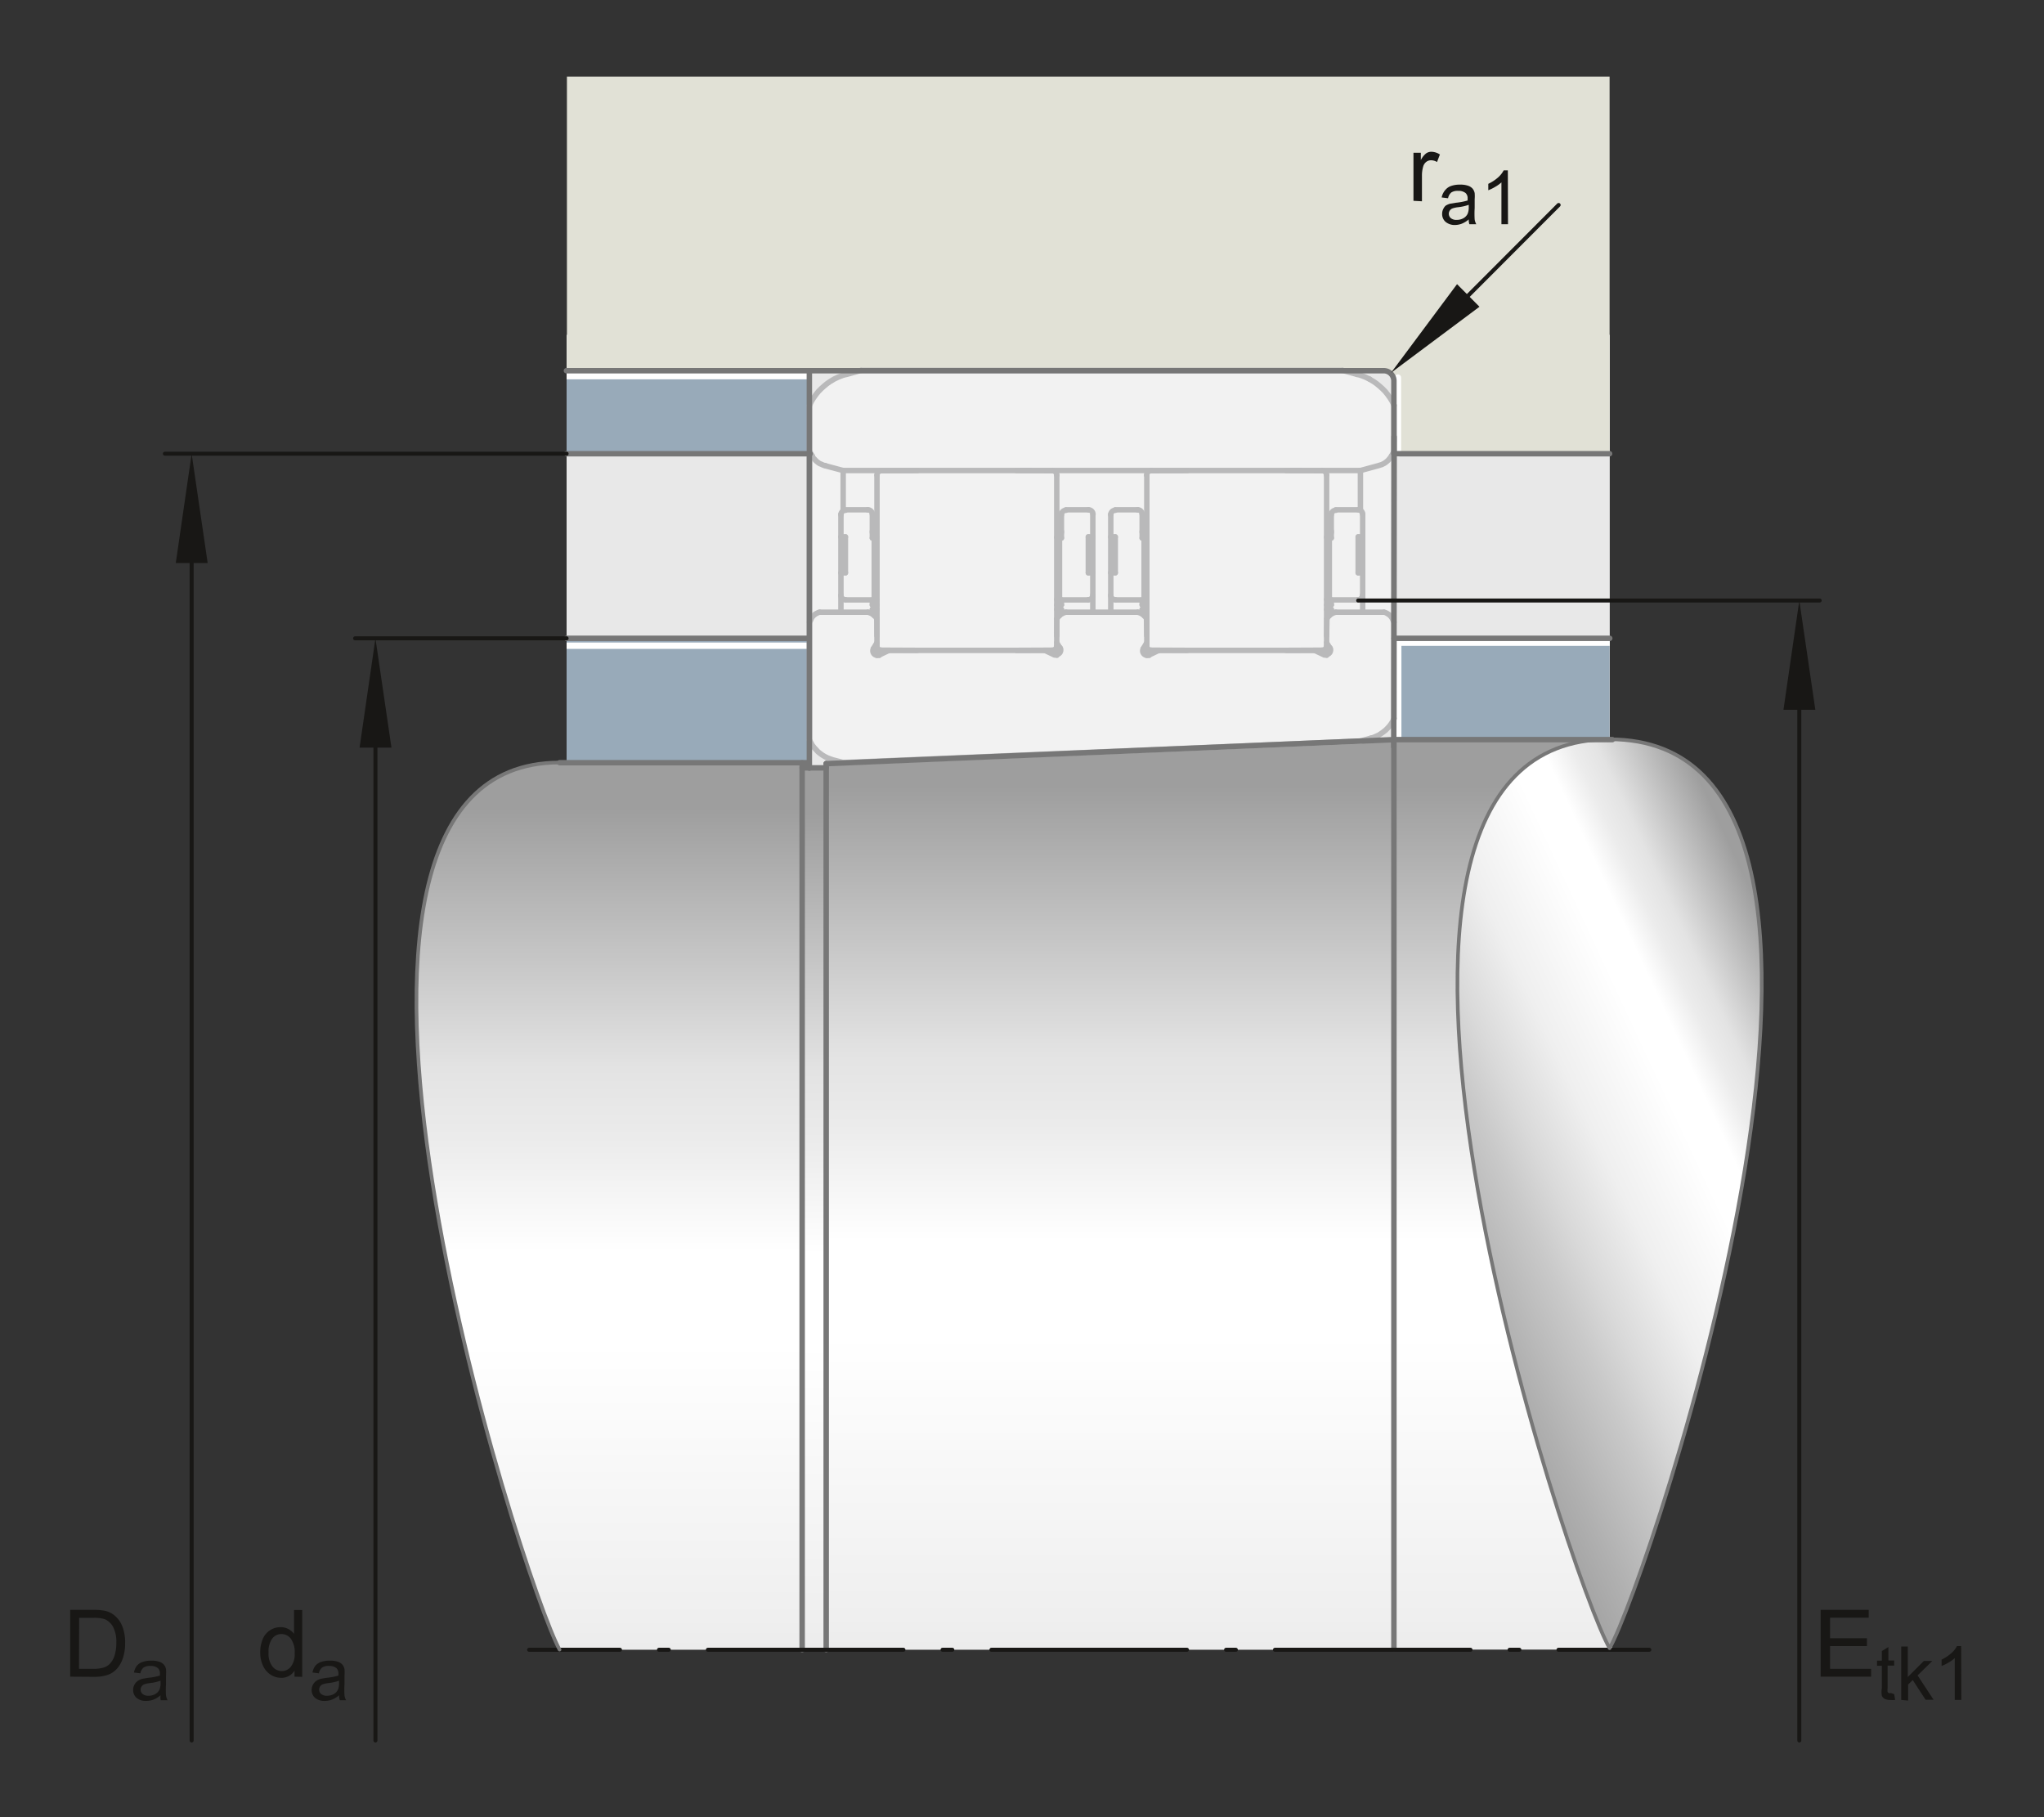 <svg xmlns="http://www.w3.org/2000/svg" xmlns:xlink="http://www.w3.org/1999/xlink" viewBox="0 0 127.56 113.39"><rect x="0" y="0" width="127.56" height="113.39" fill="#333333" stroke="none"/><defs><linearGradient id="linear-gradient" x1="178.81" y1="384.31" x2="178.81" y2="479.63" gradientTransform="translate(0 3.44)" gradientUnits="userSpaceOnUse"><stop offset="0.03" stop-color="#9e9e9e"/><stop offset="0.2" stop-color="#e3e3e3"/><stop offset="0.25" stop-color="#ececec"/><stop offset="0.32" stop-color="#fff"/><stop offset="0.38" stop-color="#fff"/><stop offset="0.47" stop-color="#f7f7f7"/><stop offset="0.56" stop-color="#efefef"/><stop offset="0.7" stop-color="#d9d9d9"/><stop offset="0.78" stop-color="#c9c9c9"/><stop offset="0.92" stop-color="#b0b0b0"/><stop offset="1" stop-color="#a6a6a6"/></linearGradient><linearGradient id="linear-gradient-2" x1="50.81" y1="47.93" x2="50.81" y2="142.67" gradientTransform="matrix(1, 0, 0, 1, 0, 0)" xlink:href="#linear-gradient"/><linearGradient id="linear-gradient-3" x1="69.28" y1="46.15" x2="69.28" y2="143.96" gradientTransform="matrix(1, 0, 0, 1, 0, 0)" xlink:href="#linear-gradient"/><linearGradient id="linear-gradient-4" x1="234.58" y1="382.87" x2="234.58" y2="480.67" gradientTransform="translate(-140.79 -336.72)" xlink:href="#linear-gradient"/><linearGradient id="linear-gradient-5" x1="308.82" y1="434.27" x2="282.64" y2="446.47" gradientTransform="translate(538.99 853.6) rotate(180)" gradientUnits="userSpaceOnUse"><stop offset="0.01" stop-color="#a6a6a6"/><stop offset="0.08" stop-color="#b0b0b0"/><stop offset="0.23" stop-color="#c9c9c9"/><stop offset="0.31" stop-color="#d9d9d9"/><stop offset="0.44" stop-color="#efefef"/><stop offset="0.53" stop-color="#f7f7f7"/><stop offset="0.62" stop-color="#fff"/><stop offset="0.69" stop-color="#fff"/><stop offset="0.75" stop-color="#ececec"/><stop offset="0.8" stop-color="#e3e3e3"/><stop offset="0.97" stop-color="#9e9e9e"/></linearGradient></defs><title>000ADC16_med_4c_0k_0k</title><g id="rahmen"><rect id="Rahmen_transp" width="127.56" height="113.39" style="fill:none"/></g><g id="fuellungen"><rect x="35.36" y="20.89" width="65.1" height="27.63" style="fill:#e8e8e8"/><polygon points="86.89 25.06 86.75 24.83 86.6 24.62 86.44 24.42 86.26 24.24 86.08 24.08 85.91 23.94 85.74 23.82 85.59 23.73 85.46 23.65 85.33 23.59 85.21 23.53 85.08 23.48 84.95 23.43 84.82 23.39 84.69 23.36 83.78 23.11 53.74 23.11 52.83 23.36 52.7 23.39 52.57 23.43 52.44 23.48 52.31 23.53 52.19 23.59 52.06 23.65 51.93 23.73 51.78 23.82 51.61 23.94 51.44 24.08 51.26 24.24 51.08 24.42 50.92 24.62 50.77 24.83 50.63 25.06 50.52 25.29 50.52 46.18 50.6 46.35 50.7 46.51 50.81 46.65 51.05 46.91 51.19 47.02 51.33 47.12 51.48 47.21 51.64 47.29 51.8 47.35 51.97 47.41 52.62 47.58 84.9 46.24 85.55 46.06 85.72 46.01 85.88 45.94 86.04 45.87 86.19 45.78 86.33 45.67 86.47 45.56 86.59 45.44 86.71 45.31 86.82 45.16 86.92 45 87 44.83 87 25.29 86.89 25.06" style="fill:#f2f2f2"/><rect x="86.95" y="39.83" width="13.5" height="6.32" style="fill:#98aab9"/><rect x="35.36" y="39.83" width="15.15" height="7.75" style="fill:#98aab9"/><rect x="35.36" y="23.2" width="15.15" height="5.11" style="fill:#98aab9"/><path d="M190.84,387.75H175.71c-18.93,0-2.23,51.39,0,55.35h15.13Z" transform="translate(-140.79 -340.16)" style="fill:url(#linear-gradient)"/><rect x="50.06" y="47.93" width="1.5" height="55" style="fill:url(#linear-gradient-2)"/><polygon points="51.56 47.65 87 46.15 87 102.94 51.56 102.94 51.56 47.65" style="fill:url(#linear-gradient-3)"/><rect x="86.95" y="46.15" width="13.67" height="56.78" style="fill:url(#linear-gradient-4)"/><path d="M227.17,363.29h-51V344.94h65.07v23.53H227.78V363.9A.61.61,0,0,0,227.17,363.29Z" transform="translate(-140.79 -340.16)" style="fill:#e1e1d6"/><path d="M241.24,443c2.37-4.05,20.13-56.71,0-56.71S238.87,439,241.24,443Z" transform="translate(-140.79 -340.16)" style="fill:url(#linear-gradient-5)"/></g><g id="lichtkanten"><line x1="35.36" y1="23.47" x2="50.51" y2="23.47" style="fill:none;stroke:#fff;stroke-miterlimit:10;stroke-width:0.397px"/><line x1="35.36" y1="40.29" x2="50.51" y2="40.29" style="fill:none;stroke:#fff;stroke-miterlimit:10;stroke-width:0.397px"/><polyline points="87.26 46.15 87.26 40.1 100.46 40.1" style="fill:none;stroke:#fff;stroke-miterlimit:10;stroke-width:0.397px"/><line x1="87.24" y1="28.31" x2="87.24" y2="23.56" style="fill:none;stroke:#fff;stroke-linecap:round;stroke-linejoin:round;stroke-width:0.397px"/></g><g id="konturen"><polyline points="50.52 25.29 50.63 25.06 50.77 24.83 50.92 24.62 51.08 24.42 51.26 24.24 51.44 24.08 51.61 23.94 51.78 23.82 51.93 23.73 52.06 23.65 52.19 23.59 52.31 23.53 52.44 23.48 52.57 23.43 52.7 23.39 52.84 23.36 53.74 23.11" style="fill:none;stroke:#b9b9ba;stroke-linecap:round;stroke-linejoin:round;stroke-width:0.34px"/><line x1="52.48" y1="32.09" x2="52.48" y2="38.2" style="fill:none;stroke:#b9b9ba;stroke-linecap:round;stroke-linejoin:round;stroke-width:0.34px"/><line x1="52.62" y1="29.36" x2="52.62" y2="31.85" style="fill:none;stroke:#b9b9ba;stroke-linecap:round;stroke-linejoin:round;stroke-width:0.34px"/><line x1="52.76" y1="33.5" x2="52.76" y2="35.74" style="fill:none;stroke:#b9b9ba;stroke-linecap:round;stroke-linejoin:round;stroke-width:0.34px"/><line x1="50.52" y1="38.83" x2="50.59" y2="38.68" style="fill:none;stroke:#b9b9ba;stroke-linecap:round;stroke-linejoin:round;stroke-width:0.34px"/><polyline points="50.59 38.68 50.63 38.6 50.67 38.53 50.72 38.46 50.78 38.4 50.84 38.35 50.91 38.3 50.99 38.26 51.07 38.22 51.15 38.2" style="fill:none;stroke:#b9b9ba;stroke-linecap:round;stroke-linejoin:round;stroke-width:0.34px"/><polyline points="54.44 33.15 54.44 33.2 54.45 33.26 54.47 33.3 54.49 33.35 54.51 33.38 54.54 33.41 54.57 33.44 54.6 33.46 54.62 33.48 54.65 33.5" style="fill:none;stroke:#b9b9ba;stroke-linecap:round;stroke-linejoin:round;stroke-width:0.34px"/><line x1="54.73" y1="39.67" x2="54.72" y2="38.6" style="fill:none;stroke:#b9b9ba;stroke-linecap:round;stroke-linejoin:round;stroke-width:0.34px"/><line x1="54.44" y1="32.09" x2="54.44" y2="33.57" style="fill:none;stroke:#b9b9ba;stroke-linecap:round;stroke-linejoin:round;stroke-width:0.34px"/><line x1="54.44" y1="38.31" x2="54.44" y2="38.03" style="fill:none;stroke:#b9b9ba;stroke-linecap:round;stroke-linejoin:round;stroke-width:0.34px"/><line x1="54.44" y1="37.74" x2="54.44" y2="37.44" style="fill:none;stroke:#b9b9ba;stroke-linecap:round;stroke-linejoin:round;stroke-width:0.34px"/><line x1="54.56" y1="38.02" x2="54.56" y2="38.41" style="fill:none;stroke:#b9b9ba;stroke-linecap:round;stroke-linejoin:round;stroke-width:0.34px"/><line x1="54.56" y1="37.44" x2="54.56" y2="33.57" style="fill:none;stroke:#b9b9ba;stroke-linecap:round;stroke-linejoin:round;stroke-width:0.34px"/><line x1="54.73" y1="40.89" x2="54.73" y2="29.65" style="fill:none;stroke:#b9b9ba;stroke-linecap:round;stroke-linejoin:round;stroke-width:0.34px"/><polyline points="52.62 47.58 51.97 47.41 51.8 47.35 51.64 47.29 51.48 47.21 51.33 47.12 51.19 47.02 51.05 46.91 50.93 46.78 50.81 46.65 50.7 46.51 50.61 46.35 50.52 46.18" style="fill:none;stroke:#b9b9ba;stroke-linecap:round;stroke-linejoin:round;stroke-width:0.34px"/><polyline points="54.44 38.03 54.44 38.03 54.45 38.02 54.46 38.02" style="fill:none;stroke:#b9b9ba;stroke-linecap:round;stroke-linejoin:round;stroke-width:0.34px"/><line x1="85.55" y1="46.06" x2="84.9" y2="46.24" style="fill:none;stroke:#b9b9ba;stroke-linecap:round;stroke-linejoin:round;stroke-width:0.34px"/><line x1="54.51" y1="40.47" x2="54.73" y2="40.1" style="fill:none;stroke:#b9b9ba;stroke-linecap:round;stroke-linejoin:round;stroke-width:0.34px"/><polyline points="54.58 37.45 54.56 37.47 54.55 37.49 54.53 37.52 54.52 37.54 54.51 37.58 54.49 37.61 54.48 37.65 54.47 37.7 54.46 37.75" style="fill:none;stroke:#b9b9ba;stroke-linecap:round;stroke-linejoin:round;stroke-width:0.34px"/><line x1="50.69" y1="28.45" x2="50.52" y2="28.16" style="fill:none;stroke:#b9b9ba;stroke-linecap:round;stroke-linejoin:round;stroke-width:0.34px"/><line x1="52.62" y1="47.58" x2="84.9" y2="46.24" style="fill:none;stroke:#b9b9ba;stroke-linecap:round;stroke-linejoin:round;stroke-width:0.34px"/><polyline points="66.03 33.5 66.06 33.48 66.08 33.47 66.11 33.44 66.14 33.42 66.17 33.39 66.19 33.35 66.21 33.31 66.23 33.26 66.24 33.21 66.24 33.15" style="fill:none;stroke:#b9b9ba;stroke-linecap:round;stroke-linejoin:round;stroke-width:0.34px"/><polyline points="54.46 37.75 54.45 37.74 54.44 37.74 54.44 37.74" style="fill:none;stroke:#b9b9ba;stroke-linecap:round;stroke-linejoin:round;stroke-width:0.34px"/><polyline points="54.17 38.2 54.26 38.23 54.34 38.26 54.41 38.29 54.47 38.33 54.52 38.37 54.56 38.41 54.61 38.45 54.65 38.5 54.68 38.55 54.72 38.6" style="fill:none;stroke:#b9b9ba;stroke-linecap:round;stroke-linejoin:round;stroke-width:0.34px"/><line x1="65.2" y1="40.58" x2="65.81" y2="40.87" style="fill:none;stroke:#b9b9ba;stroke-linecap:round;stroke-linejoin:round;stroke-width:0.34px"/><line x1="65.95" y1="40.1" x2="66.17" y2="40.47" style="fill:none;stroke:#b9b9ba;stroke-linecap:round;stroke-linejoin:round;stroke-width:0.34px"/><line x1="65.95" y1="40.89" x2="65.95" y2="29.65" style="fill:none;stroke:#b9b9ba;stroke-linecap:round;stroke-linejoin:round;stroke-width:0.34px"/><line x1="66.12" y1="38.02" x2="66.12" y2="38.41" style="fill:none;stroke:#b9b9ba;stroke-linecap:round;stroke-linejoin:round;stroke-width:0.34px"/><line x1="66.12" y1="37.44" x2="66.12" y2="33.57" style="fill:none;stroke:#b9b9ba;stroke-linecap:round;stroke-linejoin:round;stroke-width:0.34px"/><line x1="66.24" y1="32.09" x2="66.24" y2="33.57" style="fill:none;stroke:#b9b9ba;stroke-linecap:round;stroke-linejoin:round;stroke-width:0.34px"/><line x1="66.24" y1="38.31" x2="66.24" y2="38.03" style="fill:none;stroke:#b9b9ba;stroke-linecap:round;stroke-linejoin:round;stroke-width:0.34px"/><line x1="66.24" y1="37.74" x2="66.24" y2="37.44" style="fill:none;stroke:#b9b9ba;stroke-linecap:round;stroke-linejoin:round;stroke-width:0.34px"/><line x1="65.95" y1="39.67" x2="65.96" y2="38.61" style="fill:none;stroke:#b9b9ba;stroke-linecap:round;stroke-linejoin:round;stroke-width:0.34px"/><polyline points="66.24 37.74 66.24 37.74 66.23 37.74 66.22 37.75" style="fill:none;stroke:#b9b9ba;stroke-linecap:round;stroke-linejoin:round;stroke-width:0.34px"/><line x1="54.87" y1="40.87" x2="55.48" y2="40.58" style="fill:none;stroke:#b9b9ba;stroke-linecap:round;stroke-linejoin:round;stroke-width:0.34px"/><line x1="82.51" y1="40.57" x2="80.27" y2="40.58" style="fill:none;stroke:#b9b9ba;stroke-linecap:round;stroke-linejoin:round;stroke-width:0.34px"/><line x1="65.67" y1="40.57" x2="63.43" y2="40.58" style="fill:none;stroke:#b9b9ba;stroke-linecap:round;stroke-linejoin:round;stroke-width:0.34px"/><line x1="55.48" y1="40.58" x2="65.2" y2="40.58" style="fill:none;stroke:#b9b9ba;stroke-linecap:round;stroke-linejoin:round;stroke-width:0.34px"/><line x1="72.32" y1="40.58" x2="82.04" y2="40.58" style="fill:none;stroke:#b9b9ba;stroke-linecap:round;stroke-linejoin:round;stroke-width:0.34px"/><line x1="57.25" y1="40.58" x2="55.01" y2="40.57" style="fill:none;stroke:#b9b9ba;stroke-linecap:round;stroke-linejoin:round;stroke-width:0.34px"/><line x1="74.09" y1="40.58" x2="71.85" y2="40.57" style="fill:none;stroke:#b9b9ba;stroke-linecap:round;stroke-linejoin:round;stroke-width:0.34px"/><polyline points="66.11 37.45 66.09 37.44 66.08 37.43 66.06 37.42 66.05 37.42 66.03 37.41" style="fill:none;stroke:#b9b9ba;stroke-linecap:round;stroke-linejoin:round;stroke-width:0.34px"/><line x1="66.12" y1="37.47" x2="66.11" y2="37.45" style="fill:none;stroke:#b9b9ba;stroke-linecap:round;stroke-linejoin:round;stroke-width:0.34px"/><polyline points="66.22 37.75 66.21 37.7 66.2 37.65 66.19 37.61 66.18 37.58 66.16 37.54 66.15 37.52 66.14 37.49 66.12 37.47" style="fill:none;stroke:#b9b9ba;stroke-linecap:round;stroke-linejoin:round;stroke-width:0.34px"/><line x1="67.92" y1="33.5" x2="67.92" y2="35.74" style="fill:none;stroke:#b9b9ba;stroke-linecap:round;stroke-linejoin:round;stroke-width:0.34px"/><line x1="68.2" y1="32.09" x2="68.2" y2="38.2" style="fill:none;stroke:#b9b9ba;stroke-linecap:round;stroke-linejoin:round;stroke-width:0.34px"/><polyline points="65.96 38.6 66 38.55 66.03 38.51 66.07 38.46 66.12 38.41 66.16 38.37 66.21 38.33 66.27 38.29 66.34 38.26 66.42 38.23 66.52 38.2" style="fill:none;stroke:#b9b9ba;stroke-linecap:round;stroke-linejoin:round;stroke-width:0.34px"/><polyline points="71.49 37.41 71.48 37.42 71.46 37.42 71.45 37.43 71.43 37.44 71.42 37.45" style="fill:none;stroke:#b9b9ba;stroke-linecap:round;stroke-linejoin:round;stroke-width:0.34px"/><line x1="86.37" y1="38.2" x2="83.35" y2="38.2" style="fill:none;stroke:#b9b9ba;stroke-linecap:round;stroke-linejoin:round;stroke-width:0.34px"/><line x1="51.15" y1="38.2" x2="54.17" y2="38.2" style="fill:none;stroke:#b9b9ba;stroke-linecap:round;stroke-linejoin:round;stroke-width:0.34px"/><line x1="66.52" y1="38.2" x2="71.01" y2="38.2" style="fill:none;stroke:#b9b9ba;stroke-linecap:round;stroke-linejoin:round;stroke-width:0.34px"/><line x1="54.46" y1="38.02" x2="54.73" y2="38.02" style="fill:none;stroke:#b9b9ba;stroke-linecap:round;stroke-linejoin:round;stroke-width:0.34px"/><line x1="65.95" y1="38.02" x2="66.22" y2="38.02" style="fill:none;stroke:#b9b9ba;stroke-linecap:round;stroke-linejoin:round;stroke-width:0.34px"/><line x1="71.3" y1="38.02" x2="71.57" y2="38.02" style="fill:none;stroke:#b9b9ba;stroke-linecap:round;stroke-linejoin:round;stroke-width:0.34px"/><line x1="82.79" y1="38.02" x2="83.06" y2="38.02" style="fill:none;stroke:#b9b9ba;stroke-linecap:round;stroke-linejoin:round;stroke-width:0.34px"/><line x1="54.46" y1="37.75" x2="54.73" y2="37.75" style="fill:none;stroke:#b9b9ba;stroke-linecap:round;stroke-linejoin:round;stroke-width:0.34px"/><line x1="65.95" y1="37.75" x2="66.22" y2="37.75" style="fill:none;stroke:#b9b9ba;stroke-linecap:round;stroke-linejoin:round;stroke-width:0.34px"/><line x1="71.3" y1="37.75" x2="71.57" y2="37.75" style="fill:none;stroke:#b9b9ba;stroke-linecap:round;stroke-linejoin:round;stroke-width:0.34px"/><line x1="82.79" y1="37.75" x2="83.06" y2="37.75" style="fill:none;stroke:#b9b9ba;stroke-linecap:round;stroke-linejoin:round;stroke-width:0.34px"/><line x1="54.44" y1="37.44" x2="54.56" y2="37.44" style="fill:none;stroke:#b9b9ba;stroke-linecap:round;stroke-linejoin:round;stroke-width:0.34px"/><line x1="66.12" y1="37.44" x2="66.24" y2="37.44" style="fill:none;stroke:#b9b9ba;stroke-linecap:round;stroke-linejoin:round;stroke-width:0.34px"/><line x1="71.28" y1="37.44" x2="71.4" y2="37.44" style="fill:none;stroke:#b9b9ba;stroke-linecap:round;stroke-linejoin:round;stroke-width:0.34px"/><line x1="82.96" y1="37.44" x2="83.08" y2="37.44" style="fill:none;stroke:#b9b9ba;stroke-linecap:round;stroke-linejoin:round;stroke-width:0.34px"/><line x1="52.76" y1="37.43" x2="54.56" y2="37.43" style="fill:none;stroke:#b9b9ba;stroke-linecap:round;stroke-linejoin:round;stroke-width:0.34px"/><line x1="66.12" y1="37.43" x2="67.92" y2="37.43" style="fill:none;stroke:#b9b9ba;stroke-linecap:round;stroke-linejoin:round;stroke-width:0.34px"/><line x1="69.6" y1="37.43" x2="71.4" y2="37.43" style="fill:none;stroke:#b9b9ba;stroke-linecap:round;stroke-linejoin:round;stroke-width:0.34px"/><line x1="82.96" y1="37.43" x2="84.76" y2="37.43" style="fill:none;stroke:#b9b9ba;stroke-linecap:round;stroke-linejoin:round;stroke-width:0.34px"/><line x1="54.65" y1="37.41" x2="54.73" y2="37.41" style="fill:none;stroke:#b9b9ba;stroke-linecap:round;stroke-linejoin:round;stroke-width:0.34px"/><line x1="65.95" y1="37.41" x2="66.03" y2="37.41" style="fill:none;stroke:#b9b9ba;stroke-linecap:round;stroke-linejoin:round;stroke-width:0.34px"/><line x1="71.49" y1="37.41" x2="71.57" y2="37.41" style="fill:none;stroke:#b9b9ba;stroke-linecap:round;stroke-linejoin:round;stroke-width:0.34px"/><line x1="82.79" y1="37.41" x2="82.87" y2="37.41" style="fill:none;stroke:#b9b9ba;stroke-linecap:round;stroke-linejoin:round;stroke-width:0.34px"/><polyline points="71.01 38.2 71.1 38.23 71.18 38.26 71.25 38.29 71.31 38.33 71.36 38.37 71.4 38.41 71.44 38.45 71.48 38.5 71.52 38.55 71.56 38.6" style="fill:none;stroke:#b9b9ba;stroke-linecap:round;stroke-linejoin:round;stroke-width:0.34px"/><polyline points="54.65 33.5 54.68 33.51 54.72 33.52 54.73 33.52" style="fill:none;stroke:#b9b9ba;stroke-linecap:round;stroke-linejoin:round;stroke-width:0.34px"/><polyline points="66.22 38.02 66.23 38.02 66.24 38.03 66.24 38.03" style="fill:none;stroke:#b9b9ba;stroke-linecap:round;stroke-linejoin:round;stroke-width:0.34px"/><line x1="69.32" y1="32.09" x2="69.32" y2="38.2" style="fill:none;stroke:#b9b9ba;stroke-linecap:round;stroke-linejoin:round;stroke-width:0.34px"/><line x1="69.6" y1="33.5" x2="69.6" y2="35.74" style="fill:none;stroke:#b9b9ba;stroke-linecap:round;stroke-linejoin:round;stroke-width:0.34px"/><polyline points="71.42 37.45 71.4 37.47 71.39 37.49 71.37 37.52 71.36 37.54 71.34 37.58 71.33 37.61 71.32 37.65 71.31 37.7 71.3 37.75" style="fill:none;stroke:#b9b9ba;stroke-linecap:round;stroke-linejoin:round;stroke-width:0.34px"/><polyline points="82.79 33.52 82.8 33.52 82.84 33.51 82.87 33.5" style="fill:none;stroke:#b9b9ba;stroke-linecap:round;stroke-linejoin:round;stroke-width:0.34px"/><polyline points="54.65 37.41 54.64 37.42 54.62 37.42 54.61 37.43 54.59 37.44 54.58 37.45" style="fill:none;stroke:#b9b9ba;stroke-linecap:round;stroke-linejoin:round;stroke-width:0.34px"/><line x1="52.48" y1="35.74" x2="52.76" y2="35.74" style="fill:none;stroke:#b9b9ba;stroke-linecap:round;stroke-linejoin:round;stroke-width:0.34px"/><line x1="67.92" y1="35.74" x2="68.2" y2="35.74" style="fill:none;stroke:#b9b9ba;stroke-linecap:round;stroke-linejoin:round;stroke-width:0.34px"/><line x1="69.32" y1="35.74" x2="69.6" y2="35.74" style="fill:none;stroke:#b9b9ba;stroke-linecap:round;stroke-linejoin:round;stroke-width:0.34px"/><line x1="84.76" y1="35.74" x2="85.04" y2="35.74" style="fill:none;stroke:#b9b9ba;stroke-linecap:round;stroke-linejoin:round;stroke-width:0.34px"/><polyline points="71.3 37.75 71.29 37.74 71.28 37.74 71.28 37.74" style="fill:none;stroke:#b9b9ba;stroke-linecap:round;stroke-linejoin:round;stroke-width:0.34px"/><polyline points="71.28 33.15 71.28 33.2 71.29 33.26 71.31 33.3 71.33 33.35 71.35 33.38 71.38 33.41 71.41 33.44 71.44 33.46 71.46 33.48 71.49 33.5" style="fill:none;stroke:#b9b9ba;stroke-linecap:round;stroke-linejoin:round;stroke-width:0.34px"/><line x1="71.55" y1="38.6" x2="71.57" y2="39.67" style="fill:none;stroke:#b9b9ba;stroke-linecap:round;stroke-linejoin:round;stroke-width:0.34px"/><line x1="71.28" y1="32.09" x2="71.28" y2="33.57" style="fill:none;stroke:#b9b9ba;stroke-linecap:round;stroke-linejoin:round;stroke-width:0.34px"/><line x1="71.28" y1="38.31" x2="71.28" y2="38.03" style="fill:none;stroke:#b9b9ba;stroke-linecap:round;stroke-linejoin:round;stroke-width:0.34px"/><line x1="71.28" y1="37.74" x2="71.28" y2="37.44" style="fill:none;stroke:#b9b9ba;stroke-linecap:round;stroke-linejoin:round;stroke-width:0.34px"/><line x1="71.4" y1="38.02" x2="71.4" y2="38.41" style="fill:none;stroke:#b9b9ba;stroke-linecap:round;stroke-linejoin:round;stroke-width:0.34px"/><line x1="71.4" y1="37.44" x2="71.4" y2="33.57" style="fill:none;stroke:#b9b9ba;stroke-linecap:round;stroke-linejoin:round;stroke-width:0.34px"/><line x1="71.57" y1="40.89" x2="71.57" y2="29.65" style="fill:none;stroke:#b9b9ba;stroke-linecap:round;stroke-linejoin:round;stroke-width:0.34px"/><polyline points="71.28 38.03 71.28 38.03 71.29 38.02 71.3 38.02" style="fill:none;stroke:#b9b9ba;stroke-linecap:round;stroke-linejoin:round;stroke-width:0.34px"/><line x1="71.35" y1="40.47" x2="71.57" y2="40.1" style="fill:none;stroke:#b9b9ba;stroke-linecap:round;stroke-linejoin:round;stroke-width:0.34px"/><polyline points="82.87 33.5 82.9 33.48 82.92 33.47 82.95 33.44 82.98 33.42 83.01 33.39 83.03 33.35 83.05 33.31 83.07 33.26 83.08 33.21 83.08 33.15" style="fill:none;stroke:#b9b9ba;stroke-linecap:round;stroke-linejoin:round;stroke-width:0.34px"/><line x1="54.44" y1="33.57" x2="54.56" y2="33.57" style="fill:none;stroke:#b9b9ba;stroke-linecap:round;stroke-linejoin:round;stroke-width:0.34px"/><line x1="66.12" y1="33.57" x2="66.24" y2="33.57" style="fill:none;stroke:#b9b9ba;stroke-linecap:round;stroke-linejoin:round;stroke-width:0.34px"/><line x1="71.28" y1="33.57" x2="71.4" y2="33.57" style="fill:none;stroke:#b9b9ba;stroke-linecap:round;stroke-linejoin:round;stroke-width:0.34px"/><line x1="82.96" y1="33.57" x2="83.08" y2="33.57" style="fill:none;stroke:#b9b9ba;stroke-linecap:round;stroke-linejoin:round;stroke-width:0.34px"/><line x1="52.48" y1="33.5" x2="52.76" y2="33.5" style="fill:none;stroke:#b9b9ba;stroke-linecap:round;stroke-linejoin:round;stroke-width:0.34px"/><line x1="67.92" y1="33.5" x2="68.2" y2="33.5" style="fill:none;stroke:#b9b9ba;stroke-linecap:round;stroke-linejoin:round;stroke-width:0.34px"/><line x1="69.32" y1="33.5" x2="69.6" y2="33.5" style="fill:none;stroke:#b9b9ba;stroke-linecap:round;stroke-linejoin:round;stroke-width:0.34px"/><line x1="84.76" y1="33.5" x2="85.04" y2="33.5" style="fill:none;stroke:#b9b9ba;stroke-linecap:round;stroke-linejoin:round;stroke-width:0.34px"/><line x1="52.62" y1="29.36" x2="51.5" y2="29.06" style="fill:none;stroke:#b9b9ba;stroke-linecap:round;stroke-linejoin:round;stroke-width:0.34px"/><polyline points="51.5 29.05 51.43 29.04 51.37 29.02 51.31 28.99 51.24 28.96 51.16 28.93 51.08 28.88 50.99 28.81 50.91 28.74 50.84 28.66 50.77 28.59 50.72 28.52 50.69 28.45" style="fill:none;stroke:#b9b9ba;stroke-linecap:round;stroke-linejoin:round;stroke-width:0.34px"/><line x1="82.04" y1="40.58" x2="82.65" y2="40.87" style="fill:none;stroke:#b9b9ba;stroke-linecap:round;stroke-linejoin:round;stroke-width:0.34px"/><line x1="71.71" y1="40.87" x2="72.32" y2="40.58" style="fill:none;stroke:#b9b9ba;stroke-linecap:round;stroke-linejoin:round;stroke-width:0.34px"/><polyline points="65.95 33.52 65.96 33.52 66 33.51 66.03 33.5" style="fill:none;stroke:#b9b9ba;stroke-linecap:round;stroke-linejoin:round;stroke-width:0.34px"/><line x1="52.76" y1="31.81" x2="54.16" y2="31.81" style="fill:none;stroke:#b9b9ba;stroke-linecap:round;stroke-linejoin:round;stroke-width:0.34px"/><line x1="66.52" y1="31.81" x2="67.92" y2="31.81" style="fill:none;stroke:#b9b9ba;stroke-linecap:round;stroke-linejoin:round;stroke-width:0.34px"/><line x1="69.6" y1="31.81" x2="71" y2="31.81" style="fill:none;stroke:#b9b9ba;stroke-linecap:round;stroke-linejoin:round;stroke-width:0.34px"/><line x1="83.36" y1="31.81" x2="84.76" y2="31.81" style="fill:none;stroke:#b9b9ba;stroke-linecap:round;stroke-linejoin:round;stroke-width:0.34px"/><polyline points="86.37 38.2 86.45 38.22 86.52 38.25 86.59 38.29 86.65 38.33 86.72 38.38 86.77 38.43 86.82 38.49 86.87 38.56 86.91 38.62 86.94 38.69" style="fill:none;stroke:#b9b9ba;stroke-linecap:round;stroke-linejoin:round;stroke-width:0.34px"/><polyline points="71.49 33.5 71.52 33.51 71.56 33.52 71.57 33.52" style="fill:none;stroke:#b9b9ba;stroke-linecap:round;stroke-linejoin:round;stroke-width:0.34px"/><polyline points="83.06 38.02 83.07 38.02 83.08 38.03 83.08 38.03" style="fill:none;stroke:#b9b9ba;stroke-linecap:round;stroke-linejoin:round;stroke-width:0.34px"/><line x1="71.85" y1="29.37" x2="74.09" y2="29.36" style="fill:none;stroke:#b9b9ba;stroke-linecap:round;stroke-linejoin:round;stroke-width:0.34px"/><line x1="55.01" y1="29.37" x2="57.25" y2="29.36" style="fill:none;stroke:#b9b9ba;stroke-linecap:round;stroke-linejoin:round;stroke-width:0.34px"/><line x1="84.9" y1="29.36" x2="52.62" y2="29.36" style="fill:none;stroke:#b9b9ba;stroke-linecap:round;stroke-linejoin:round;stroke-width:0.34px"/><line x1="65.67" y1="29.37" x2="63.43" y2="29.36" style="fill:none;stroke:#b9b9ba;stroke-linecap:round;stroke-linejoin:round;stroke-width:0.34px"/><line x1="82.51" y1="29.37" x2="80.27" y2="29.36" style="fill:none;stroke:#b9b9ba;stroke-linecap:round;stroke-linejoin:round;stroke-width:0.34px"/><polyline points="82.95 37.45 82.93 37.44 82.92 37.43 82.9 37.42 82.89 37.42 82.87 37.41" style="fill:none;stroke:#b9b9ba;stroke-linecap:round;stroke-linejoin:round;stroke-width:0.34px"/><line x1="87" y1="28.16" x2="86.84" y2="28.45" style="fill:none;stroke:#b9b9ba;stroke-linecap:round;stroke-linejoin:round;stroke-width:0.34px"/><polyline points="86.84 28.45 86.8 28.51 86.75 28.58 86.69 28.65 86.62 28.73 86.54 28.8 86.45 28.87 86.37 28.92 86.29 28.96 86.23 28.99 86.16 29.01 86.1 29.03 86.04 29.05 84.9 29.36" style="fill:none;stroke:#b9b9ba;stroke-linecap:round;stroke-linejoin:round;stroke-width:0.34px"/><line x1="82.96" y1="37.47" x2="82.95" y2="37.45" style="fill:none;stroke:#b9b9ba;stroke-linecap:round;stroke-linejoin:round;stroke-width:0.34px"/><line x1="82.79" y1="40.1" x2="83.01" y2="40.47" style="fill:none;stroke:#b9b9ba;stroke-linecap:round;stroke-linejoin:round;stroke-width:0.34px"/><polyline points="83.08 37.74 83.08 37.74 83.07 37.74 83.06 37.75" style="fill:none;stroke:#b9b9ba;stroke-linecap:round;stroke-linejoin:round;stroke-width:0.34px"/><polyline points="82.81 38.6 82.84 38.55 82.88 38.5 82.92 38.45 82.96 38.41 83 38.37 83.06 38.33 83.11 38.29 83.18 38.26 83.26 38.23 83.36 38.2" style="fill:none;stroke:#b9b9ba;stroke-linecap:round;stroke-linejoin:round;stroke-width:0.34px"/><line x1="82.79" y1="40.89" x2="82.79" y2="29.65" style="fill:none;stroke:#b9b9ba;stroke-linecap:round;stroke-linejoin:round;stroke-width:0.34px"/><line x1="82.96" y1="38.02" x2="82.96" y2="38.41" style="fill:none;stroke:#b9b9ba;stroke-linecap:round;stroke-linejoin:round;stroke-width:0.34px"/><line x1="82.96" y1="37.44" x2="82.96" y2="33.57" style="fill:none;stroke:#b9b9ba;stroke-linecap:round;stroke-linejoin:round;stroke-width:0.34px"/><line x1="83.08" y1="32.09" x2="83.08" y2="33.57" style="fill:none;stroke:#b9b9ba;stroke-linecap:round;stroke-linejoin:round;stroke-width:0.34px"/><line x1="83.08" y1="38.31" x2="83.08" y2="38.03" style="fill:none;stroke:#b9b9ba;stroke-linecap:round;stroke-linejoin:round;stroke-width:0.34px"/><line x1="83.08" y1="37.74" x2="83.08" y2="37.44" style="fill:none;stroke:#b9b9ba;stroke-linecap:round;stroke-linejoin:round;stroke-width:0.34px"/><line x1="82.79" y1="39.67" x2="82.81" y2="38.6" style="fill:none;stroke:#b9b9ba;stroke-linecap:round;stroke-linejoin:round;stroke-width:0.34px"/><line x1="83.78" y1="23.11" x2="53.75" y2="23.11" style="fill:none;stroke:#b9b9ba;stroke-linecap:round;stroke-linejoin:round;stroke-width:0.34px"/><polyline points="83.06 37.75 83.05 37.7 83.04 37.65 83.03 37.61 83.02 37.58 83 37.54 82.99 37.52 82.97 37.49 82.96 37.47" style="fill:none;stroke:#b9b9ba;stroke-linecap:round;stroke-linejoin:round;stroke-width:0.34px"/><line x1="84.76" y1="33.5" x2="84.76" y2="35.74" style="fill:none;stroke:#b9b9ba;stroke-linecap:round;stroke-linejoin:round;stroke-width:0.34px"/><line x1="84.9" y1="31.85" x2="84.9" y2="29.36" style="fill:none;stroke:#b9b9ba;stroke-linecap:round;stroke-linejoin:round;stroke-width:0.34px"/><line x1="85.04" y1="32.09" x2="85.04" y2="38.2" style="fill:none;stroke:#b9b9ba;stroke-linecap:round;stroke-linejoin:round;stroke-width:0.34px"/><line x1="86.94" y1="38.69" x2="87" y2="38.83" style="fill:none;stroke:#b9b9ba;stroke-linecap:round;stroke-linejoin:round;stroke-width:0.34px"/><polyline points="87 44.83 86.92 45 86.82 45.16 86.71 45.31 86.59 45.44 86.47 45.56 86.33 45.67 86.19 45.77 86.04 45.87 85.88 45.94 85.72 46.01 85.55 46.06" style="fill:none;stroke:#b9b9ba;stroke-linecap:round;stroke-linejoin:round;stroke-width:0.34px"/><line x1="83.78" y1="23.11" x2="84.69" y2="23.36" style="fill:none;stroke:#b9b9ba;stroke-linecap:round;stroke-linejoin:round;stroke-width:0.34px"/><polyline points="84.69 23.36 84.82 23.39 84.95 23.43 85.08 23.48 85.21 23.53 85.33 23.59 85.46 23.65" style="fill:none;stroke:#b9b9ba;stroke-linecap:round;stroke-linejoin:round;stroke-width:0.34px"/><polyline points="85.46 23.65 85.59 23.73 85.74 23.82 85.91 23.94 86.08 24.08 86.26 24.24 86.44 24.42 86.6 24.62 86.75 24.83 86.89 25.06 87 25.29" style="fill:none;stroke:#b9b9ba;stroke-linecap:round;stroke-linejoin:round;stroke-width:0.34px"/><path d="M195.51,380.45h0a.28.28,0,0,0,.28.28" transform="translate(-140.79 -340.16)" style="fill:none;stroke:#b9b9ba;stroke-linecap:round;stroke-linejoin:round;stroke-width:0.34px"/><path d="M206.46,380.73h0a.28.28,0,0,0,.28-.28" transform="translate(-140.79 -340.16)" style="fill:none;stroke:#b9b9ba;stroke-linecap:round;stroke-linejoin:round;stroke-width:0.34px"/><path d="M208.71,377.58h0a.28.28,0,0,0,.28-.28" transform="translate(-140.79 -340.16)" style="fill:none;stroke:#b9b9ba;stroke-linecap:round;stroke-linejoin:round;stroke-width:0.34px"/><path d="M193.27,377.3h0a.28.28,0,0,0,.28.28" transform="translate(-140.79 -340.16)" style="fill:none;stroke:#b9b9ba;stroke-linecap:round;stroke-linejoin:round;stroke-width:0.34px"/><path d="M206.59,381h0l.12,0a.28.28,0,0,0,.24-.42" transform="translate(-140.79 -340.16)" style="fill:none;stroke:#b9b9ba;stroke-linecap:round;stroke-linejoin:round;stroke-width:0.34px"/><path d="M195.3,380.63h0a.28.28,0,0,0,.24.42l.12,0" transform="translate(-140.79 -340.16)" style="fill:none;stroke:#b9b9ba;stroke-linecap:round;stroke-linejoin:round;stroke-width:0.34px"/><path d="M195.8,369.53h0a.28.28,0,0,0-.28.28" transform="translate(-140.79 -340.16)" style="fill:none;stroke:#b9b9ba;stroke-linecap:round;stroke-linejoin:round;stroke-width:0.34px"/><path d="M206.74,369.81h0a.28.28,0,0,0-.28-.28" transform="translate(-140.79 -340.16)" style="fill:none;stroke:#b9b9ba;stroke-linecap:round;stroke-linejoin:round;stroke-width:0.34px"/><path d="M207.31,372h0a.28.28,0,0,0-.28.28" transform="translate(-140.79 -340.16)" style="fill:none;stroke:#b9b9ba;stroke-linecap:round;stroke-linejoin:round;stroke-width:0.34px"/><path d="M209,372.25h0a.28.28,0,0,0-.28-.28" transform="translate(-140.79 -340.16)" style="fill:none;stroke:#b9b9ba;stroke-linecap:round;stroke-linejoin:round;stroke-width:0.34px"/><path d="M195.23,372.25h0a.28.28,0,0,0-.28-.28" transform="translate(-140.79 -340.16)" style="fill:none;stroke:#b9b9ba;stroke-linecap:round;stroke-linejoin:round;stroke-width:0.34px"/><path d="M193.55,372h0a.28.28,0,0,0-.28.28" transform="translate(-140.79 -340.16)" style="fill:none;stroke:#b9b9ba;stroke-linecap:round;stroke-linejoin:round;stroke-width:0.34px"/><path d="M212.35,380.45h0a.28.28,0,0,0,.28.28" transform="translate(-140.79 -340.16)" style="fill:none;stroke:#b9b9ba;stroke-linecap:round;stroke-linejoin:round;stroke-width:0.34px"/><path d="M223.3,380.73h0a.28.28,0,0,0,.28-.28" transform="translate(-140.79 -340.16)" style="fill:none;stroke:#b9b9ba;stroke-linecap:round;stroke-linejoin:round;stroke-width:0.34px"/><path d="M225.54,377.58h0a.28.28,0,0,0,.28-.28" transform="translate(-140.79 -340.16)" style="fill:none;stroke:#b9b9ba;stroke-linecap:round;stroke-linejoin:round;stroke-width:0.34px"/><path d="M210.11,377.3h0a.28.28,0,0,0,.28.28" transform="translate(-140.79 -340.16)" style="fill:none;stroke:#b9b9ba;stroke-linecap:round;stroke-linejoin:round;stroke-width:0.34px"/><path d="M223.43,381h0l.12,0a.28.28,0,0,0,.24-.42" transform="translate(-140.79 -340.16)" style="fill:none;stroke:#b9b9ba;stroke-linecap:round;stroke-linejoin:round;stroke-width:0.34px"/><path d="M212.14,380.63h0a.28.28,0,0,0,.24.42l.12,0" transform="translate(-140.79 -340.16)" style="fill:none;stroke:#b9b9ba;stroke-linecap:round;stroke-linejoin:round;stroke-width:0.34px"/><path d="M212.63,369.53h0a.28.28,0,0,0-.28.28" transform="translate(-140.79 -340.16)" style="fill:none;stroke:#b9b9ba;stroke-linecap:round;stroke-linejoin:round;stroke-width:0.34px"/><path d="M223.58,369.81h0a.28.28,0,0,0-.28-.28" transform="translate(-140.79 -340.16)" style="fill:none;stroke:#b9b9ba;stroke-linecap:round;stroke-linejoin:round;stroke-width:0.34px"/><path d="M224.15,372h0a.28.28,0,0,0-.28.28" transform="translate(-140.79 -340.16)" style="fill:none;stroke:#b9b9ba;stroke-linecap:round;stroke-linejoin:round;stroke-width:0.34px"/><path d="M225.83,372.25h0a.28.28,0,0,0-.28-.28" transform="translate(-140.79 -340.16)" style="fill:none;stroke:#b9b9ba;stroke-linecap:round;stroke-linejoin:round;stroke-width:0.34px"/><path d="M212.07,372.25h0a.28.28,0,0,0-.28-.28" transform="translate(-140.79 -340.16)" style="fill:none;stroke:#b9b9ba;stroke-linecap:round;stroke-linejoin:round;stroke-width:0.34px"/><path d="M210.39,372h0a.28.28,0,0,0-.28.28" transform="translate(-140.79 -340.16)" style="fill:none;stroke:#b9b9ba;stroke-linecap:round;stroke-linejoin:round;stroke-width:0.34px"/><line x1="50.52" y1="46.18" x2="50.52" y2="25.29" style="fill:none;stroke:#b9b9ba;stroke-linecap:round;stroke-linejoin:round;stroke-width:0.34px"/><line x1="87" y1="44.83" x2="87" y2="25.29" style="fill:none;stroke:#b9b9ba;stroke-linecap:round;stroke-linejoin:round;stroke-width:0.34px"/><line x1="100.46" y1="39.83" x2="87" y2="39.83" style="fill:none;stroke:#777;stroke-linecap:round;stroke-linejoin:round;stroke-width:0.34px"/><line x1="50.45" y1="47.59" x2="34.93" y2="47.59" style="fill:none;stroke:#777;stroke-linecap:round;stroke-linejoin:round;stroke-width:0.34px"/><line x1="35.36" y1="39.83" x2="50.5" y2="39.83" style="fill:none;stroke:#777;stroke-linecap:round;stroke-linejoin:round;stroke-width:0.34px"/><line x1="35.36" y1="28.31" x2="50.56" y2="28.31" style="fill:none;stroke:#777;stroke-linecap:round;stroke-linejoin:round;stroke-width:0.34px"/><line x1="50.51" y1="47.93" x2="50.51" y2="23.13" style="fill:none;stroke:#777;stroke-linecap:round;stroke-linejoin:round;stroke-width:0.34px"/><path d="M241.24,368.47H227.78v-4.54a.64.64,0,0,0-.64-.64h-51" transform="translate(-140.79 -340.16)" style="fill:none;stroke:#777;stroke-linecap:round;stroke-linejoin:round;stroke-width:0.34px"/><line x1="86.98" y1="46.6" x2="87" y2="27.25" style="fill:none;stroke:#777;stroke-linecap:round;stroke-linejoin:round;stroke-width:0.34px"/><line x1="86.98" y1="46.15" x2="51.56" y2="47.65" style="fill:none;stroke:#777;stroke-linecap:round;stroke-linejoin:round;stroke-width:0.34px"/><line x1="100.62" y1="46.15" x2="86.99" y2="46.15" style="fill:none;stroke:#777;stroke-linecap:round;stroke-linejoin:round;stroke-width:0.34px"/><line x1="86.99" y1="46.11" x2="86.99" y2="102.86" style="fill:none;stroke:#777;stroke-linecap:round;stroke-linejoin:round;stroke-width:0.34px"/><line x1="50.06" y1="47.6" x2="50.06" y2="102.93" style="fill:none;stroke:#777;stroke-linecap:round;stroke-linejoin:round;stroke-width:0.34px"/><line x1="51.56" y1="47.64" x2="51.56" y2="102.93" style="fill:none;stroke:#777;stroke-linecap:round;stroke-linejoin:round;stroke-width:0.34px"/><line x1="50.06" y1="47.91" x2="51.56" y2="47.91" style="fill:none;stroke:#777;stroke-linecap:round;stroke-linejoin:round;stroke-width:0.34px"/><line x1="102.93" y1="102.94" x2="97.26" y2="102.94" style="fill:none;stroke:#181715;stroke-linecap:round;stroke-linejoin:round;stroke-width:0.25px"/><line x1="94.82" y1="102.94" x2="92.99" y2="102.94" style="fill:none;stroke:#181715;stroke-linecap:round;stroke-linejoin:round;stroke-width:0.25px;stroke-dasharray:0.61,2.441"/><line x1="91.77" y1="102.94" x2="39.91" y2="102.94" style="fill:none;stroke:#181715;stroke-linecap:round;stroke-linejoin:round;stroke-width:0.25px;stroke-dasharray:12.203,2.441,0.61,2.441"/><line x1="38.69" y1="102.94" x2="33.02" y2="102.94" style="fill:none;stroke:#181715;stroke-linecap:round;stroke-linejoin:round;stroke-width:0.25px"/><path d="M175.71,443.09c-2.23-4-18.93-55.35,0-55.35" transform="translate(-140.79 -340.16)" style="fill:none;stroke:#777;stroke-linecap:round;stroke-linejoin:round;stroke-width:0.227px"/><path d="M241.24,443c2.37-4.05,20.13-56.71,0-56.71S238.87,439,241.24,443Z" transform="translate(-140.79 -340.16)" style="fill:none;stroke:#777;stroke-linecap:round;stroke-linejoin:round;stroke-width:0.227px"/></g><g id="masslinien_masspfeile"><line x1="35.36" y1="28.31" x2="10.29" y2="28.31" style="fill:none;stroke:#181715;stroke-linecap:round;stroke-linejoin:round;stroke-width:0.25px"/><line x1="11.96" y1="34.05" x2="11.96" y2="108.6" style="fill:none;stroke:#181715;stroke-linecap:round;stroke-linejoin:round;stroke-width:0.25px"/><polygon points="10.97 35.13 11.96 28.31 12.96 35.13 10.97 35.13" style="fill:#181715"/><line x1="22.16" y1="39.83" x2="35.36" y2="39.83" style="fill:none;stroke:#181715;stroke-linecap:round;stroke-linejoin:round;stroke-width:0.25px"/><line x1="23.43" y1="45.56" x2="23.43" y2="108.6" style="fill:none;stroke:#181715;stroke-linecap:round;stroke-linejoin:round;stroke-width:0.25px"/><polygon points="22.44 46.65 23.43 39.83 24.43 46.65 22.44 46.65" style="fill:#181715"/><line x1="113.56" y1="37.47" x2="84.76" y2="37.47" style="fill:none;stroke:#181715;stroke-linecap:round;stroke-linejoin:round;stroke-width:0.25px"/><line x1="112.29" y1="43.21" x2="112.29" y2="108.6" style="fill:none;stroke:#181715;stroke-linecap:round;stroke-linejoin:round;stroke-width:0.25px"/><polygon points="111.3 44.29 112.29 37.47 113.29 44.29 111.3 44.29" style="fill:#181715"/><line x1="90.87" y1="19.2" x2="97.27" y2="12.79" style="fill:none;stroke:#181715;stroke-linecap:round;stroke-linejoin:round;stroke-width:0.25px"/><polygon points="92.33 19.14 86.81 23.26 90.93 17.73 92.33 19.14" style="fill:#181715"/></g><g id="_0k_0k" data-name="0k_0k"><path d="M159.17,444.78v-.38a.94.94,0,0,1-.84.45,1.18,1.18,0,0,1-.66-.2,1.31,1.31,0,0,1-.47-.56,1.91,1.91,0,0,1-.17-.82,2.14,2.14,0,0,1,.15-.82,1.19,1.19,0,0,1,.45-.56,1.2,1.2,0,0,1,.67-.2,1,1,0,0,1,.49.12,1,1,0,0,1,.35.3v-1.49h.51v4.17Zm-1.62-1.51a1.31,1.31,0,0,0,.24.87.74.74,0,0,0,.58.29.72.72,0,0,0,.57-.27,1.26,1.26,0,0,0,.24-.84,1.42,1.42,0,0,0-.24-.91.73.73,0,0,0-.59-.29.71.71,0,0,0-.57.28A1.38,1.38,0,0,0,157.55,443.27Z" transform="translate(-140.79 -340.16)" style="fill:#181715"/><path d="M161.95,445.94a1.52,1.52,0,0,1-.44.27,1.27,1.27,0,0,1-.45.08.88.88,0,0,1-.61-.19.64.64,0,0,1-.21-.5.66.66,0,0,1,.08-.32.67.67,0,0,1,.21-.24,1,1,0,0,1,.29-.13l.36-.06a3.71,3.71,0,0,0,.73-.14c0-.06,0-.09,0-.11a.45.45,0,0,0-.12-.35.69.69,0,0,0-.47-.14.72.72,0,0,0-.43.1.62.62,0,0,0-.2.36l-.4-.05a1,1,0,0,1,.18-.42.79.79,0,0,1,.36-.24,1.61,1.61,0,0,1,.55-.08,1.44,1.44,0,0,1,.5.07.67.67,0,0,1,.28.18.64.64,0,0,1,.13.28,2.29,2.29,0,0,1,0,.38v.55a5.74,5.74,0,0,0,0,.72.91.91,0,0,0,.1.29H162A.87.87,0,0,1,161.95,445.94Zm0-.91a3,3,0,0,1-.67.15,1.55,1.55,0,0,0-.36.08.36.36,0,0,0-.09.6.54.54,0,0,0,.36.11.84.84,0,0,0,.42-.1.63.63,0,0,0,.27-.28,1,1,0,0,0,.07-.41Z" transform="translate(-140.79 -340.16)" style="fill:#181715"/><path d="M254.41,444.78v-4.17h3v.49H255v1.28h2.3v.49H255v1.42h2.56v.49Z" transform="translate(-140.79 -340.16)" style="fill:#181715"/><path d="M259,445.87l.06.36a1.51,1.51,0,0,1-.31,0,.7.7,0,0,1-.35-.07.39.39,0,0,1-.17-.19,1.47,1.47,0,0,1,0-.48v-1.39h-.3v-.32h.3v-.6l.41-.25v.84H259v.32h-.41v1.41a.7.7,0,0,0,0,.22.17.17,0,0,0,.07.08.27.27,0,0,0,.14,0Z" transform="translate(-140.79 -340.16)" style="fill:#181715"/><path d="M259.44,446.23V442.9h.41v1.9l1-1h.53l-.92.9,1,1.52h-.5l-.8-1.23-.29.28v1Z" transform="translate(-140.79 -340.16)" style="fill:#181715"/><path d="M263.19,446.23h-.41v-2.61a2.11,2.11,0,0,1-.39.28,2.71,2.71,0,0,1-.43.21v-.4a2.51,2.51,0,0,0,.6-.39,1.55,1.55,0,0,0,.36-.45h.26Z" transform="translate(-140.79 -340.16)" style="fill:#181715"/><path d="M145.17,444.78v-4.17h1.43a3.47,3.47,0,0,1,.74.06,1.41,1.41,0,0,1,.61.3,1.69,1.69,0,0,1,.49.71,2.78,2.78,0,0,1,.16,1,2.9,2.9,0,0,1-.11.84,2,2,0,0,1-.28.61,1.51,1.51,0,0,1-.38.38,1.54,1.54,0,0,1-.5.21,2.8,2.8,0,0,1-.67.07Zm.55-.49h.89a2.17,2.17,0,0,0,.65-.08.93.93,0,0,0,.37-.22,1.32,1.32,0,0,0,.31-.53,2.6,2.6,0,0,0,.11-.8,2,2,0,0,0-.21-1,1.08,1.08,0,0,0-.52-.47,2.16,2.16,0,0,0-.71-.08h-.88Z" transform="translate(-140.79 -340.16)" style="fill:#181715"/><path d="M150.81,445.94a1.52,1.52,0,0,1-.44.27,1.27,1.27,0,0,1-.45.08.88.88,0,0,1-.61-.19.64.64,0,0,1-.21-.5.66.66,0,0,1,.08-.32.67.67,0,0,1,.21-.24,1,1,0,0,1,.29-.13l.36-.06a3.71,3.71,0,0,0,.73-.14c0-.06,0-.09,0-.11a.45.45,0,0,0-.12-.35.69.69,0,0,0-.47-.14.72.72,0,0,0-.43.1.62.62,0,0,0-.2.36l-.4-.05a1,1,0,0,1,.18-.42.79.79,0,0,1,.36-.24,1.61,1.61,0,0,1,.55-.08,1.44,1.44,0,0,1,.5.07.67.67,0,0,1,.28.18.64.64,0,0,1,.13.28,2.29,2.29,0,0,1,0,.38v.55a5.74,5.74,0,0,0,0,.72.91.91,0,0,0,.1.29h-.43A.87.87,0,0,1,150.81,445.94Zm0-.91a3,3,0,0,1-.67.15,1.55,1.55,0,0,0-.36.08.36.36,0,0,0-.09.6.54.54,0,0,0,.36.11.84.84,0,0,0,.42-.1.63.63,0,0,0,.27-.28,1,1,0,0,0,.07-.41Z" transform="translate(-140.79 -340.16)" style="fill:#181715"/><path d="M229,352.69v-3h.46v.46a1.26,1.26,0,0,1,.33-.42.57.57,0,0,1,.33-.1,1,1,0,0,1,.53.17l-.18.47a.73.73,0,0,0-.37-.11.49.49,0,0,0-.3.1.55.55,0,0,0-.19.28,2,2,0,0,0-.08.6v1.58Z" transform="translate(-140.79 -340.16)" style="fill:#181715"/><path d="M232.45,353.85a1.53,1.53,0,0,1-.44.27,1.27,1.27,0,0,1-.45.08A.88.88,0,0,1,231,354a.64.64,0,0,1-.21-.5.66.66,0,0,1,.08-.32A.67.67,0,0,1,231,353a1,1,0,0,1,.29-.13l.36-.06a3.74,3.74,0,0,0,.73-.14c0-.06,0-.09,0-.11a.45.45,0,0,0-.12-.35.69.69,0,0,0-.47-.14.72.72,0,0,0-.43.1.62.62,0,0,0-.2.36l-.4-.05A1,1,0,0,1,231,352a.8.8,0,0,1,.36-.24,1.61,1.61,0,0,1,.55-.08,1.44,1.44,0,0,1,.5.07.66.66,0,0,1,.28.18.64.64,0,0,1,.13.28,2.3,2.3,0,0,1,0,.38v.55a5.74,5.74,0,0,0,0,.72.91.91,0,0,0,.1.29h-.43A.87.87,0,0,1,232.45,353.85Zm0-.91a3,3,0,0,1-.67.15,1.55,1.55,0,0,0-.36.08.36.36,0,0,0-.09.6.53.53,0,0,0,.36.11.84.84,0,0,0,.42-.1.63.63,0,0,0,.27-.28,1,1,0,0,0,.07-.41Z" transform="translate(-140.79 -340.16)" style="fill:#181715"/><path d="M234.9,354.15h-.41v-2.61a2.13,2.13,0,0,1-.39.28,2.7,2.7,0,0,1-.43.21v-.4a2.51,2.51,0,0,0,.6-.39,1.55,1.55,0,0,0,.36-.45h.26Z" transform="translate(-140.79 -340.16)" style="fill:#181715"/></g></svg>